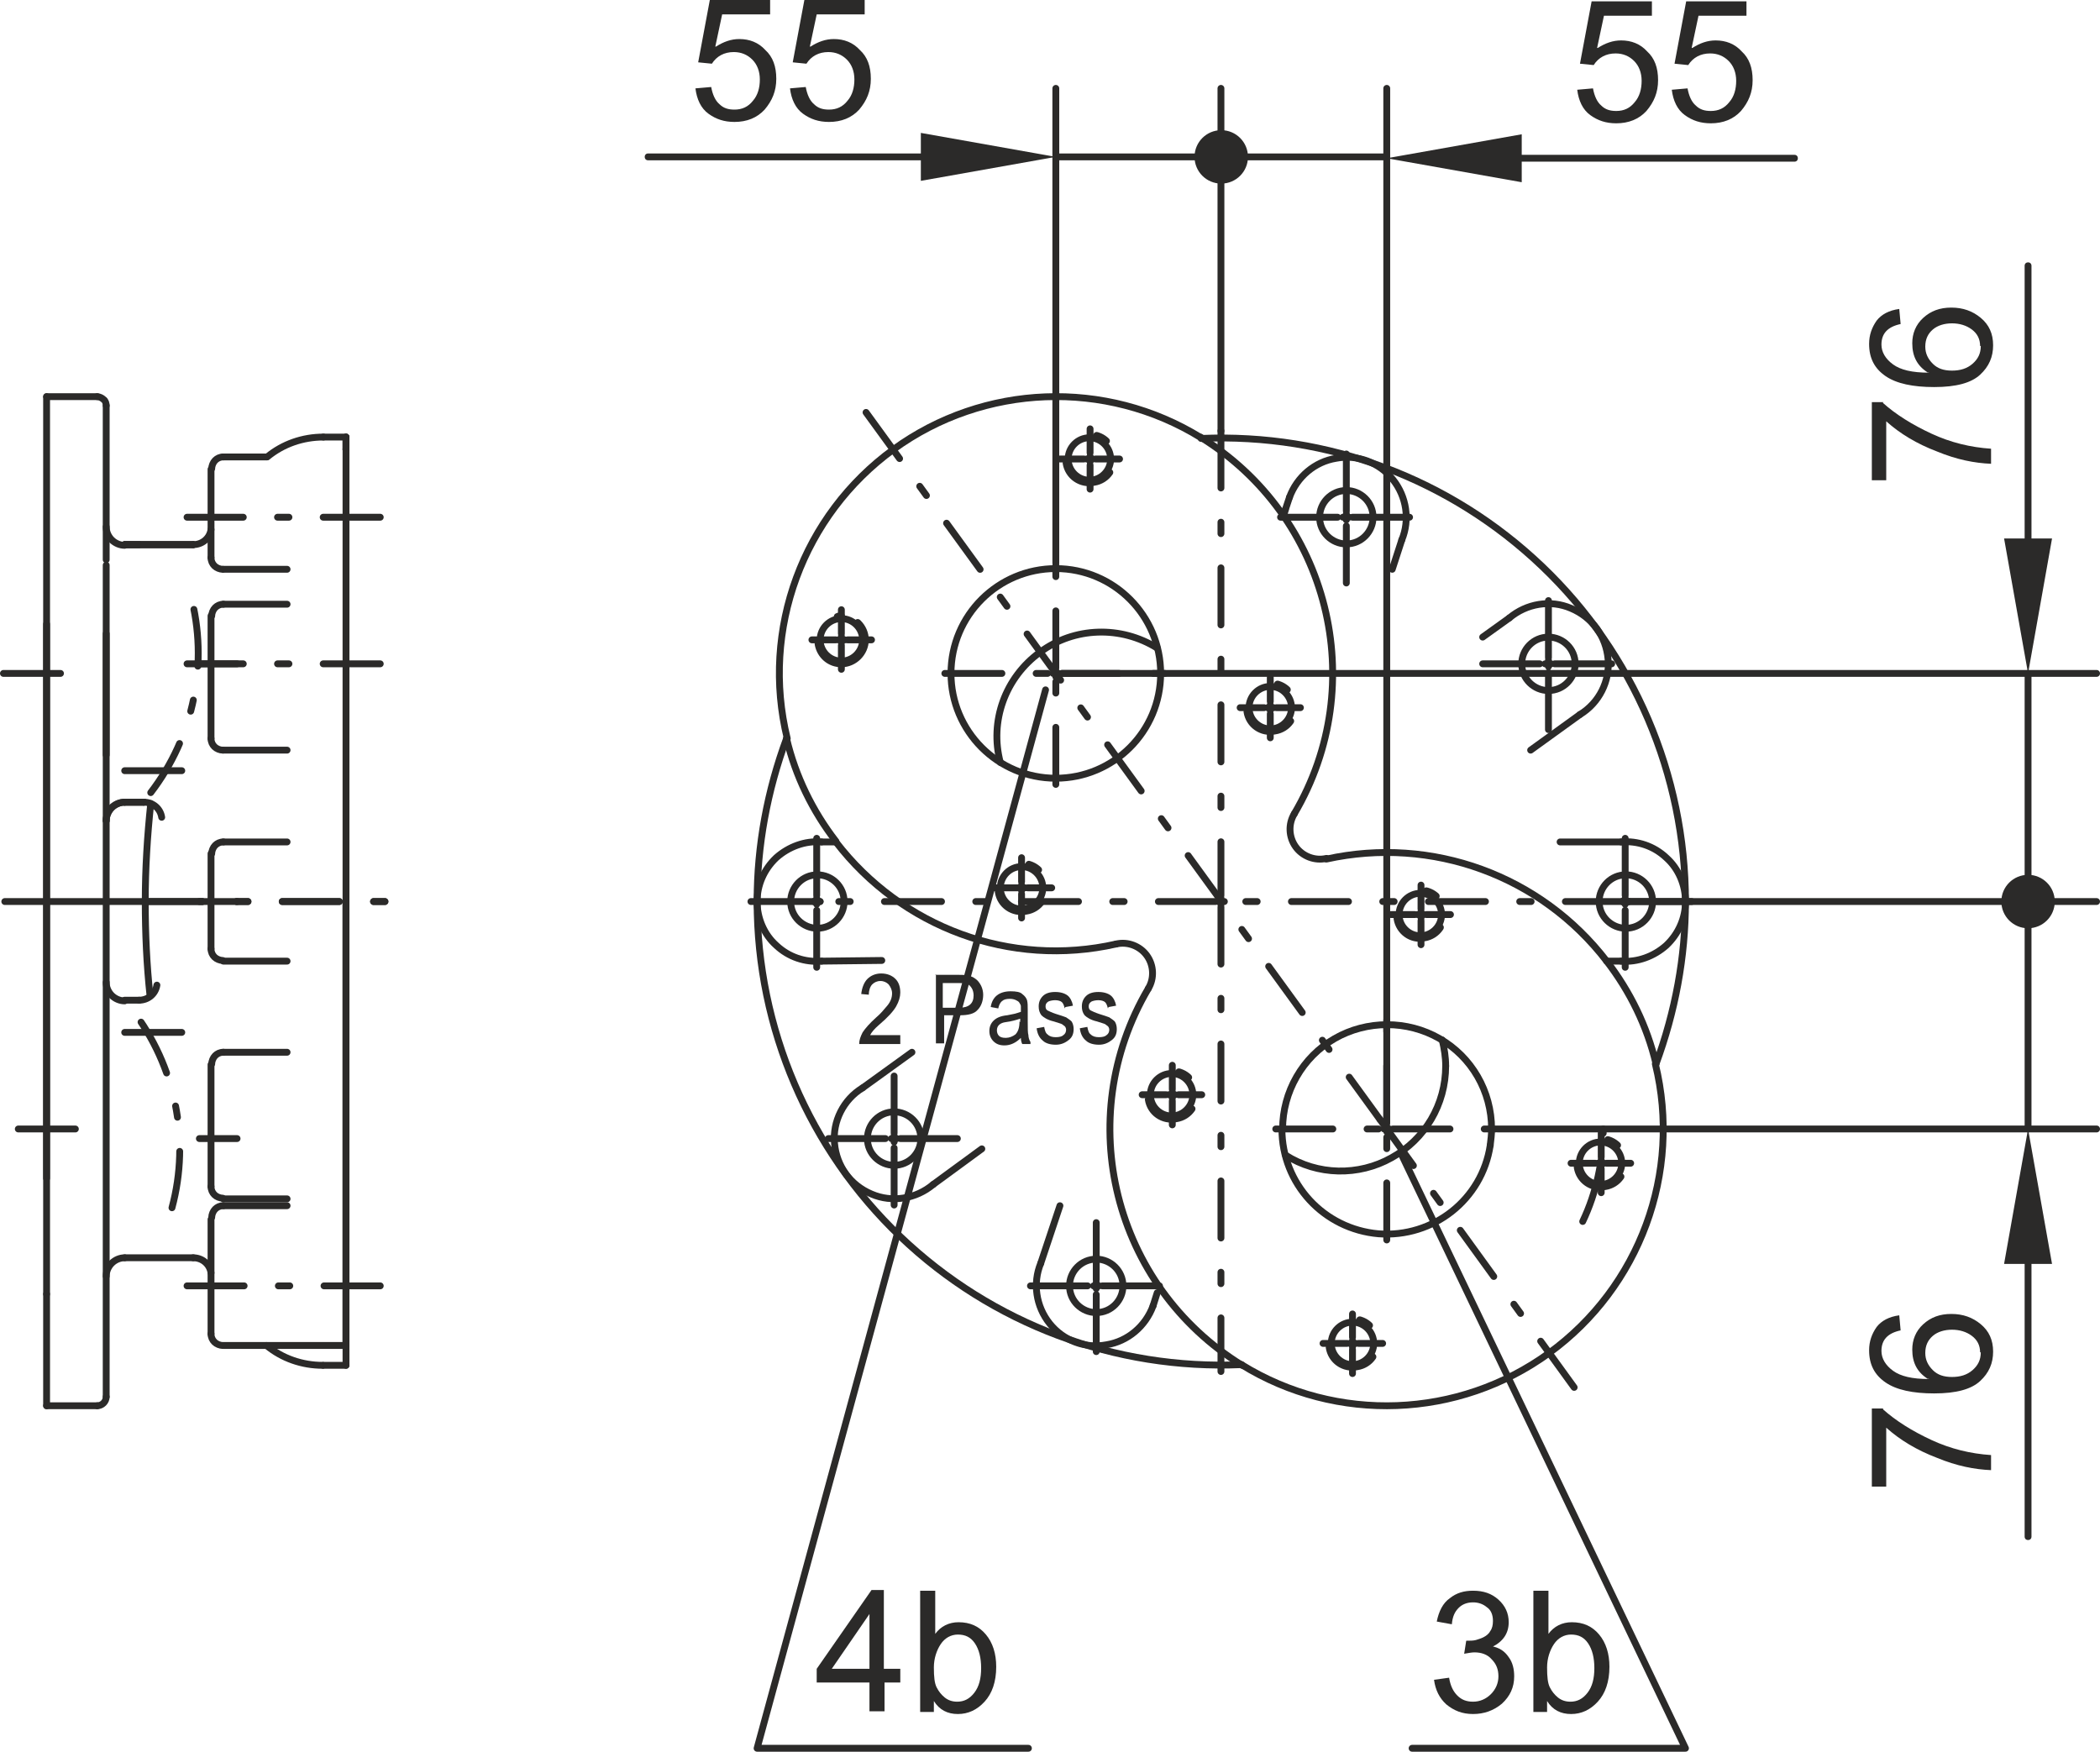 <?xml version="1.0" encoding="UTF-8"?>
<!DOCTYPE svg PUBLIC "-//W3C//DTD SVG 1.1//EN" "http://www.w3.org/Graphics/SVG/1.1/DTD/svg11.dtd">
<!-- Creator: Corel DESIGNER X7 -->
<svg xmlns="http://www.w3.org/2000/svg" xml:space="preserve" width="100%" height="100%" version="1.1" style="shape-rendering:geometricPrecision; text-rendering:geometricPrecision; image-rendering:optimizeQuality; fill-rule:evenodd; clip-rule:evenodd"
viewBox="0 0 3065 2557"
 xmlns:xlink="http://www.w3.org/1999/xlink">
 <defs>
  <style type="text/css">
   <![CDATA[
    .str1 {stroke:#2B2A29;stroke-width:10;stroke-linecap:round;stroke-linejoin:round}
    .str0 {stroke:#2B2A29;stroke-width:10;stroke-linecap:round;stroke-linejoin:round}
    .str2 {stroke:#2B2A29;stroke-width:10;stroke-linecap:round;stroke-linejoin:round;stroke-dasharray:83.3 49.98 16.66 49.98}
    .fil3 {fill:none}
    .fil1 {fill:#2B2A29}
    .fil0 {fill:#2B2A29;fill-rule:nonzero}
    .fil2 {fill:#2B2A29;fill-rule:nonzero}
   ]]>
  </style>
 </defs>
 <g id="Ebene_x0020_1">
  <path class="fil0" d="M1314 1524l-60 0c0,-6 2,-11 5,-17 4,-6 10,-13 20,-22 6,-5 11,-11 16,-17 5,-6 7,-12 7,-18 0,-5 -2,-9 -5,-13 -3,-3 -7,-5 -12,-5 -5,0 -9,2 -12,5 -3,3 -5,9 -5,15l-11 -1c1,-9 4,-17 9,-22 5,-5 12,-8 20,-8 9,0 16,3 21,8 5,5 7,12 7,20 0,6 -2,13 -6,20 -4,7 -12,16 -25,27 -7,6 -11,11 -13,15l44 0 0 12z"/>
  <path id="1" class="fil0" d="M1365 1423l34 0c5,0 10,0 14,1 4,1 7,2 11,5 3,2 6,6 8,10 2,4 3,9 3,13 0,9 -3,17 -8,22 -5,6 -14,8 -26,8l-23 0 0 41 -12 0 0 -101zm12 48l23 0c14,0 21,-6 21,-18 0,-4 -1,-8 -3,-11 -2,-3 -4,-5 -7,-6 -3,-1 -7,-1 -12,-1l-23 0 0 36z"/>
  <path id="2" class="fil0" d="M1504 1524l-12 0c-1,-2 -2,-5 -2,-9 -7,7 -15,11 -24,11 -7,0 -12,-2 -16,-6 -4,-4 -6,-9 -6,-15 0,-6 2,-11 6,-15 4,-4 10,-7 20,-8l10 -2c4,-1 7,-2 10,-3 0,-4 0,-6 0,-8 0,-2 -1,-3 -2,-5 -1,-2 -3,-3 -5,-4 -2,-1 -5,-2 -9,-2 -5,0 -9,1 -11,3 -3,2 -5,6 -6,11l-11 -2c1,-7 4,-13 9,-17 5,-4 12,-6 20,-6 8,0 14,1 17,4 4,3 6,6 7,9 1,4 1,8 1,14l0 17c0,10 0,17 1,20 0,3 1,7 3,10zm-15 -32l0 -5c-6,2 -13,4 -21,5 -8,1 -13,5 -13,12 0,3 1,6 3,8 2,2 5,3 10,3 5,0 10,-2 14,-5 4,-4 6,-10 6,-19z"/>
  <path id="3" class="fil0" d="M1554 1472c-1,-4 -2,-7 -4,-9 -2,-2 -6,-3 -10,-3 -4,0 -8,1 -10,2 -3,2 -4,4 -4,7 0,3 1,5 3,6 2,1 6,3 12,5 7,2 12,4 15,5 3,2 6,4 8,6 2,3 3,7 3,11 0,7 -2,12 -7,16 -5,4 -11,7 -19,7 -8,0 -15,-2 -19,-6 -5,-4 -8,-10 -9,-18l11 -2c1,5 2,9 5,11 3,3 7,4 12,4 5,0 9,-1 11,-3 3,-2 4,-5 4,-8 0,-2 -1,-4 -2,-5 -1,-1 -3,-2 -4,-3 -2,-1 -6,-2 -12,-4 -9,-2 -15,-6 -18,-9 -3,-4 -4,-8 -4,-13 0,-6 2,-11 6,-15 4,-4 10,-6 18,-6 8,0 14,2 18,5 4,3 7,9 8,15l-11 2z"/>
  <path id="4" class="fil0" d="M1617 1472c-1,-4 -2,-7 -4,-9 -2,-2 -6,-3 -10,-3 -4,0 -8,1 -10,2 -3,2 -4,4 -4,7 0,3 1,5 3,6 2,1 6,3 12,5 7,2 12,4 15,5 3,2 6,4 8,6 2,3 3,7 3,11 0,7 -2,12 -7,16 -5,4 -11,7 -19,7 -8,0 -15,-2 -19,-6 -5,-4 -8,-10 -9,-18l11 -2c1,5 2,9 5,11 3,3 7,4 12,4 5,0 9,-1 11,-3 3,-2 4,-5 4,-8 0,-2 -1,-4 -2,-5 -1,-1 -3,-2 -4,-3 -2,-1 -6,-2 -12,-4 -9,-2 -15,-6 -18,-9 -3,-4 -4,-8 -4,-13 0,-6 2,-11 6,-15 4,-4 10,-6 18,-6 8,0 14,2 18,5 4,3 7,9 8,15l-11 2z"/>
  <circle class="fil1 str0" cx="2960" cy="1316" r="34"/>
  <g>
   <path class="fil2" d="M2925 786l70 0 -35 197 -35 -197zm40 43c0,3 -2,5 -5,5 -3,0 -5,-2 -5,-5l10 0zm0 -441l0 441 -10 0 0 -441 10 0zm-10 0c0,-3 2,-5 5,-5 3,0 5,2 5,5l-10 0z"/>
  </g>
  <path class="fil0" d="M2748 588c19,17 43,32 71,45 28,13 57,20 87,22l0 22c-24,-1 -50,-6 -79,-18 -29,-11 -54,-26 -74,-44l0 86 -21 0 0 -114 17 0z"/>
  <path id="1" class="fil0" d="M2814 544c-16,-10 -23,-24 -23,-43 0,-14 5,-27 16,-37 11,-10 24,-15 41,-15 17,0 31,5 43,15 12,10 18,23 18,40 0,17 -6,31 -19,43 -13,12 -35,18 -67,18 -31,0 -55,-5 -71,-16 -16,-11 -24,-26 -24,-47 0,-13 4,-24 11,-34 7,-9 18,-15 33,-17l2 22c-19,4 -28,14 -28,30 0,11 6,21 17,29 11,8 28,12 52,12l0 -1zm76 -39c0,-10 -4,-18 -12,-24 -8,-6 -18,-9 -29,-9 -11,0 -21,3 -28,9 -7,6 -11,14 -11,25 0,10 4,18 11,25 7,7 16,10 28,10 12,0 22,-3 30,-10 8,-7 12,-15 12,-26z"/>
  <g>
   <path class="fil2" d="M2995 1845l-70 0 35 -197 35 197zm-40 -43c0,-3 2,-5 5,-5 3,0 5,2 5,5l-10 0zm0 441l0 -441 10 0 0 441 -10 0zm10 0c0,3 -2,5 -5,5 -3,0 -5,-2 -5,-5l10 0z"/>
  </g>
  <path class="fil0" d="M2748 2057c19,17 43,32 71,45 28,13 57,20 87,22l0 22c-24,-1 -50,-6 -79,-18 -29,-11 -54,-26 -74,-44l0 86 -21 0 0 -114 17 0z"/>
  <path id="1" class="fil0" d="M2814 2013c-16,-10 -23,-24 -23,-43 0,-14 5,-27 16,-37 11,-10 24,-15 41,-15 17,0 31,5 43,15 12,10 18,23 18,40 0,17 -6,31 -19,43 -13,12 -35,18 -67,18 -31,0 -55,-5 -71,-16 -16,-11 -24,-26 -24,-47 0,-13 4,-24 11,-34 7,-9 18,-15 33,-17l2 22c-19,4 -28,14 -28,30 0,11 6,21 17,29 11,8 28,12 52,12l0 -1zm76 -39c0,-10 -4,-18 -12,-24 -8,-6 -18,-9 -29,-9 -11,0 -21,3 -28,9 -7,6 -11,14 -11,25 0,10 4,18 11,25 7,7 16,10 28,10 12,0 22,-3 30,-10 8,-7 12,-15 12,-26z"/>
  <circle class="fil1 str0" transform="matrix(2.64845E-014 -1 1 2.64845E-014 1782.45 229.01)" r="34"/>
  <g>
   <path class="fil0" d="M2221 196l0 70 -197 -35 197 -35zm-43 40c-3,0 -5,-2 -5,-5 0,-3 2,-5 5,-5l0 10zm441 0l-441 0 0 -10 441 0 0 10zm0 -10c3,0 5,2 5,5 0,3 -2,5 -5,5l0 -10z"/>
  </g>
  <path class="fil0" d="M2332 70c11,-7 22,-11 34,-11 15,0 28,5 38,16 11,10 16,24 16,42 0,18 -6,32 -17,45 -11,12 -26,18 -44,18 -15,0 -27,-4 -38,-12 -11,-8 -17,-21 -19,-37l23 -2c2,11 6,20 12,25 6,6 13,8 22,8 11,0 20,-4 27,-13 7,-8 10,-19 10,-31 0,-12 -4,-22 -11,-29 -7,-7 -16,-11 -27,-11 -14,0 -25,6 -32,17l-20 -2 17 -91 88 0 0 21 -70 0 -10 47z"/>
  <path id="1" class="fil0" d="M2470 70c11,-7 22,-11 34,-11 15,0 28,5 38,16 11,10 16,24 16,42 0,18 -6,32 -17,45 -11,12 -26,18 -44,18 -15,0 -27,-4 -38,-12 -11,-8 -17,-21 -19,-37l23 -2c2,11 6,20 12,25 6,6 13,8 22,8 11,0 20,-4 27,-13 7,-8 10,-19 10,-31 0,-12 -4,-22 -11,-29 -7,-7 -16,-11 -27,-11 -14,0 -25,6 -32,17l-20 -2 17 -91 88 0 0 21 -70 0 -10 47z"/>
  <g>
   <path class="fil0" d="M1344 264l0 -70 197 35 -197 35zm43 -40c3,0 5,2 5,5 0,3 -2,5 -5,5l0 -10zm-441 0l441 0 0 10 -441 0 0 -10zm0 10c-3,0 -5,-2 -5,-5 0,-3 2,-5 5,-5l0 10z"/>
  </g>
  <path class="fil0" d="M1045 68c11,-7 22,-11 34,-11 15,0 28,5 38,16 11,10 16,24 16,42 0,18 -6,32 -17,45 -11,12 -26,18 -44,18 -15,0 -27,-4 -38,-12 -11,-8 -17,-21 -19,-37l23 -2c2,11 6,20 12,25 6,6 13,8 22,8 11,0 20,-4 27,-13 7,-8 10,-19 10,-31 0,-12 -4,-22 -11,-29 -7,-7 -16,-11 -27,-11 -14,0 -25,6 -32,17l-20 -2 17 -91 88 0 0 21 -70 0 -10 47z"/>
  <path id="1" class="fil0" d="M1183 68c11,-7 22,-11 34,-11 15,0 28,5 38,16 11,10 16,24 16,42 0,18 -6,32 -17,45 -11,12 -26,18 -44,18 -15,0 -27,-4 -38,-12 -11,-8 -17,-21 -19,-37l23 -2c2,11 6,20 12,25 6,6 13,8 22,8 11,0 20,-4 27,-13 7,-8 10,-19 10,-31 0,-12 -4,-22 -11,-29 -7,-7 -16,-11 -27,-11 -14,0 -25,6 -32,17l-20 -2 17 -91 88 0 0 21 -70 0 -10 47z"/>
  <path class="fil0" d="M1315 2456l-24 0 0 42 -22 0 0 -42 -77 0 0 -20 80 -115 18 0 0 115 24 0 0 20zm-46 -20l0 -80 0 0 -55 80 55 0z"/>
  <path id="1" class="fil0" d="M1365 2385c8,-11 20,-17 34,-17 17,0 30,6 40,18 10,12 15,28 15,47 0,22 -6,39 -17,51 -11,12 -24,18 -39,18 -15,0 -27,-6 -35,-19l0 0 0 16 -20 0 0 -177 22 0 0 63 1 0zm32 99c10,0 18,-4 25,-13 7,-9 10,-21 10,-36 0,-15 -3,-27 -9,-36 -6,-9 -14,-13 -25,-13 -10,0 -19,5 -25,14 -6,9 -10,21 -10,34 0,14 1,23 4,29 3,6 7,11 12,15 5,4 11,6 18,6z"/>
  <path class="fil0" d="M2177 2403c11,2 19,7 25,16 6,8 8,18 8,28 0,16 -6,29 -18,40 -12,10 -26,15 -42,15 -16,0 -28,-5 -39,-14 -10,-9 -16,-21 -18,-36l22 -3c2,12 6,20 12,26 6,6 13,9 23,9 10,0 19,-4 26,-11 7,-7 11,-16 11,-26 0,-10 -3,-18 -10,-25 -6,-7 -15,-10 -25,-10 -4,0 -9,1 -15,2l3 -19c6,0 10,0 14,-1 3,-1 7,-2 11,-4 4,-2 8,-5 10,-9 3,-4 4,-9 4,-15 0,-9 -3,-16 -9,-20 -6,-5 -13,-7 -20,-7 -9,0 -16,3 -21,8 -6,6 -9,13 -10,24l-22 -4c3,-15 9,-27 19,-34 10,-8 21,-11 34,-11 15,0 27,4 37,13 10,9 15,20 15,33 0,16 -8,28 -24,36l0 0z"/>
  <path id="1" class="fil0" d="M2260 2385c8,-11 20,-17 34,-17 17,0 30,6 40,18 10,12 15,28 15,47 0,22 -6,39 -17,51 -11,12 -24,18 -39,18 -15,0 -27,-6 -35,-19l0 0 0 16 -20 0 0 -177 22 0 0 63 1 0zm32 99c10,0 18,-4 25,-13 7,-9 10,-21 10,-36 0,-15 -3,-27 -9,-36 -6,-9 -14,-13 -25,-13 -10,0 -19,5 -25,14 -6,9 -10,21 -10,34 0,14 1,23 4,29 3,6 7,11 12,15 5,4 11,6 18,6z"/>
  <line class="fil3 str1" x1="2024" y1="1639" x2="2024" y2= "129" />
  <line class="fil3 str1" x1="1782" y1="629" x2="1782" y2= "129" />
  <line class="fil3 str1" x1="1541" y1="822" x2="1541" y2= "129" />
  <line class="fil3 str1" x1="2368" y1="1316" x2="3060" y2= "1316" />
  <line class="fil3 str1" x1="2186" y1="1648" x2="3060" y2= "1648" />
  <line class="fil3 str1" x1="1550" y1="983" x2="3060" y2= "983" />
  <line class="fil3 str1" x1="326" y1="831" x2="419" y2= "831" />
  <line class="fil3 str1" x1="505" y1="1964" x2="505" y2= "1993" />
  <line class="fil3 str1" x1="505" y1="1964" x2="505" y2= "1316" />
  <line class="fil3 str1" x1="326" y1="1964" x2="505" y2= "1964" />
  <line class="fil3 str1" x1="308" y1="685" x2="308" y2= "814" />
  <line class="fil3 str2" x1="291" y1="969" x2="346" y2= "969" />
  <line class="fil3 str1" x1="308" y1="899" x2="308" y2= "1078" />
  <line class="fil3 str1" x1="419" y1="1095" x2="326" y2= "1095" />
  <line class="fil3 str1" x1="326" y1="882" x2="419" y2= "882" />
  <line class="fil3 str2" x1="555" y1="969" x2="273" y2= "969" />
  <line class="fil3 str2" x1="291" y1="1316" x2="346" y2= "1316" />
  <line class="fil3 str1" x1="308" y1="1947" x2="308" y2= "1780" />
  <line class="fil3 str1" x1="326" y1="1760" x2="419" y2= "1760" />
  <line class="fil3 str2" x1="182" y1="1507" x2="274" y2= "1507" />
  <line class="fil3 str2" x1="182" y1="1125" x2="274" y2= "1125" />
  <line class="fil3 str1" x1="308" y1="1554" x2="308" y2= "1732" />
  <line class="fil3 str1" x1="326" y1="1536" x2="419" y2= "1536" />
  <line class="fil3 str1" x1="419" y1="1750" x2="326" y2= "1750" />
  <line class="fil3 str1" x1="308" y1="1246" x2="308" y2= "1385" />
  <line class="fil3 str1" x1="419" y1="1403" x2="326" y2= "1403" />
  <line class="fil3 str1" x1="326" y1="1229" x2="419" y2= "1229" />
  <line class="fil3 str1" x1="282" y1="795" x2="182" y2= "795" />
  <line class="fil3 str1" x1="282" y1="795" x2="182" y2= "795" />
  <line class="fil3 str1" x1="282" y1="795" x2="182" y2= "795" />
  <line class="fil3 str1" x1="182" y1="1171" x2="210" y2= "1171" />
  <line class="fil3 str1" x1="182" y1="1171" x2="210" y2= "1171" />
  <line class="fil3 str1" x1="182" y1="1171" x2="210" y2= "1171" />
  <line class="fil3 str1" x1="182" y1="795" x2="203" y2= "795" />
  <line class="fil3 str2" x1="291" y1="1662" x2="346" y2= "1662" />
  <line class="fil3 str1" x1="182" y1="1460" x2="203" y2= "1460" />
  <line class="fil3 str1" x1="182" y1="1836" x2="282" y2= "1836" />
  <line class="fil3 str1" x1="155" y1="2039" x2="155" y2= "825" />
  <line class="fil3 str1" x1="505" y1="1316" x2="505" y2= "1964" />
  <line class="fil3 str2" x1="273" y1="1877" x2="555" y2= "1877" />
  <line class="fil3 str1" x1="505" y1="638" x2="505" y2= "656" />
  <line class="fil3 str2" x1="555" y1="755" x2="273" y2= "755" />
  <line class="fil3 str2" x1="157" y1="1316" x2="212" y2= "1316" />
  <line class="fil3 str1" x1="68" y1="911" x2="68" y2= "1720" />
  <line class="fil3 str1" x1="155" y1="1102" x2="155" y2= "925" />
  <line class="fil3 str2" x1="212" y1="1316" x2="581" y2= "1316" />
  <line class="fil3 str2" x1="1774" y1="1316" x2="1197" y2= "1316" />
  <line class="fil3 str1" x1="389" y1="667" x2="326" y2= "667" />
  <line class="fil3 str1" x1="1876" y1="744" x2="1873" y2= "755" />
  <line class="fil3 str2" x1="1782" y1="1324" x2="1782" y2= "2002" />
  <line class="fil3 str2" x1="1782" y1="629" x2="1782" y2= "1307" />
  <line class="fil3 str2" x1="1192" y1="1320" x2="1192" y2= "1311" />
  <line class="fil3 str2" x1="1188" y1="1316" x2="1197" y2= "1316" />
  <line class="fil3 str2" x1="1188" y1="1316" x2="1197" y2= "1316" />
  <line class="fil3 str2" x1="1192" y1="1307" x2="1192" y2= "1220" />
  <line class="fil3 str2" x1="1192" y1="1412" x2="1192" y2= "1324" />
  <line class="fil3 str2" x1="1188" y1="1316" x2="1105" y2= "1316" />
  <line class="fil3 str2" x1="1305" y1="1667" x2="1305" y2= "1658" />
  <line class="fil3 str2" x1="1301" y1="1662" x2="1309" y2= "1662" />
  <line class="fil3 str2" x1="1305" y1="1654" x2="1305" y2= "1566" />
  <line class="fil3 str2" x1="1305" y1="1759" x2="1305" y2= "1671" />
  <line class="fil3 str2" x1="1314" y1="1662" x2="1401" y2= "1662" />
  <line class="fil3 str2" x1="1209" y1="1662" x2="1296" y2= "1662" />
  <line class="fil3 str2" x1="1600" y1="1881" x2="1600" y2= "1872" />
  <line class="fil3 str2" x1="1596" y1="1877" x2="1604" y2= "1877" />
  <line class="fil3 str2" x1="1600" y1="1868" x2="1600" y2= "1781" />
  <line class="fil3 str2" x1="1600" y1="1973" x2="1600" y2= "1886" />
  <line class="fil3 str2" x1="1609" y1="1877" x2="1696" y2= "1877" />
  <line class="fil3 str2" x1="1504" y1="1877" x2="1591" y2= "1877" />
  <line class="fil3 str2" x1="2372" y1="1320" x2="2372" y2= "1311" />
  <line class="fil3 str2" x1="2377" y1="1316" x2="2460" y2= "1316" />
  <line class="fil3 str2" x1="2368" y1="1316" x2="2377" y2= "1316" />
  <line class="fil3 str2" x1="2368" y1="1316" x2="2377" y2= "1316" />
  <line class="fil3 str2" x1="2372" y1="1307" x2="2372" y2= "1220" />
  <line class="fil3 str2" x1="2372" y1="1412" x2="2372" y2= "1324" />
  <line class="fil3 str2" x1="2368" y1="1316" x2="1791" y2= "1316" />
  <line class="fil3 str2" x1="2260" y1="973" x2="2260" y2= "964" />
  <line class="fil3 str2" x1="2255" y1="969" x2="2264" y2= "969" />
  <line class="fil3 str2" x1="2260" y1="960" x2="2260" y2= "873" />
  <line class="fil3 str2" x1="2260" y1="1065" x2="2260" y2= "978" />
  <line class="fil3 str2" x1="2269" y1="969" x2="2356" y2= "969" />
  <line class="fil3 str2" x1="2164" y1="969" x2="2251" y2= "969" />
  <line class="fil3 str2" x1="1965" y1="759" x2="1965" y2= "750" />
  <line class="fil3 str2" x1="1960" y1="755" x2="1969" y2= "755" />
  <line class="fil3 str2" x1="1965" y1="746" x2="1965" y2= "658" />
  <line class="fil3 str2" x1="1965" y1="851" x2="1965" y2= "763" />
  <line class="fil3 str2" x1="1974" y1="755" x2="2061" y2= "755" />
  <line class="fil3 str2" x1="1869" y1="755" x2="1956" y2= "755" />
  <line class="fil3 str1" x1="505" y1="1316" x2="505" y2= "656" />
  <line class="fil3 str1" x1="505" y1="638" x2="472" y2= "638" />
  <line class="fil3 str1" x1="505" y1="656" x2="505" y2= "638" />
  <line class="fil3 str1" x1="2366" y1="1403" x2="2345" y2= "1403" />
  <line class="fil3 str1" x1="2366" y1="1229" x2="2277" y2= "1229" />
  <line class="fil3 str1" x1="2306" y1="1043" x2="2234" y2= "1095" />
  <line class="fil3 str1" x1="2203" y1="902" x2="2164" y2= "930" />
  <line class="fil3 str1" x1="2046" y1="788" x2="2032" y2= "831" />
  <line class="fil3 str1" x1="1547" y1="1760" x2="1519" y2= "1844" />
  <line class="fil3 str1" x1="1433" y1="1677" x2="1362" y2= "1729" />
  <line class="fil3 str1" x1="1331" y1="1536" x2="1259" y2= "1588" />
  <line class="fil3 str1" x1="1287" y1="1402" x2="1199" y2= "1403" />
  <line class="fil3 str2" x1="1778" y1="1316" x2="1787" y2= "1316" />
  <line class="fil3 str2" x1="1782" y1="1320" x2="1782" y2= "1311" />
  <line class="fil3 str1" x1="1882" y1="726" x2="1876" y2= "744" />
  <line class="fil3 str1" x1="1683" y1="1906" x2="1689" y2= "1887" />
  <line class="fil3 str2" x1="212" y1="1316" x2="579" y2= "1316" />
  <line class="fil3 str2" x1="1105" y1="1316" x2="1096" y2= "1316" />
  <line class="fil3 str2" x1="2460" y1="1316" x2="2469" y2= "1316" />
  <line class="fil3 str1" x1="1220" y1="1229" x2="1199" y2= "1229" />
  <line class="fil3 str2" x1="1379" y1="983" x2="1532" y2= "983" />
  <line class="fil3 str2" x1="1550" y1="983" x2="1703" y2= "983" />
  <line class="fil3 str2" x1="1541" y1="1145" x2="1541" y2= "992" />
  <line class="fil3 str2" x1="1541" y1="975" x2="1541" y2= "822" />
  <line class="fil3 str2" x1="1537" y1="983" x2="1545" y2= "983" />
  <line class="fil3 str2" x1="1541" y1="988" x2="1541" y2= "979" />
  <line class="fil3 str2" x1="1862" y1="1648" x2="2015" y2= "1648" />
  <line class="fil3 str2" x1="2033" y1="1648" x2="2186" y2= "1648" />
  <line class="fil3 str2" x1="2024" y1="1810" x2="2024" y2= "1657" />
  <line class="fil3 str2" x1="2024" y1="1639" x2="2024" y2= "1486" />
  <line class="fil3 str2" x1="2020" y1="1648" x2="2028" y2= "1648" />
  <line class="fil3 str2" x1="2024" y1="1652" x2="2024" y2= "1644" />
  <line class="fil3 str2" x1="1547" y1="670" x2="1582" y2= "670" />
  <line class="fil3 str2" x1="1599" y1="670" x2="1634" y2= "670" />
  <line class="fil3 str2" x1="1591" y1="714" x2="1591" y2= "679" />
  <line class="fil3 str2" x1="1591" y1="661" x2="1591" y2= "626" />
  <line class="fil3 str2" x1="1586" y1="670" x2="1595" y2= "670" />
  <line class="fil3 str2" x1="1591" y1="674" x2="1591" y2= "666" />
  <line class="fil3 str2" x1="1185" y1="934" x2="1220" y2= "934" />
  <line class="fil3 str2" x1="1237" y1="934" x2="1272" y2= "934" />
  <line class="fil3 str2" x1="1228" y1="977" x2="1228" y2= "942" />
  <line class="fil3 str2" x1="1228" y1="925" x2="1228" y2= "890" />
  <line class="fil3 str2" x1="1224" y1="934" x2="1233" y2= "934" />
  <line class="fil3 str2" x1="1228" y1="938" x2="1228" y2= "929" />
  <line class="fil3 str2" x1="1500" y1="1296" x2="1535" y2= "1296" />
  <line class="fil3 str2" x1="1491" y1="1340" x2="1491" y2= "1305" />
  <line class="fil3 str2" x1="1491" y1="1287" x2="1491" y2= "1252" />
  <line class="fil3 str2" x1="1487" y1="1296" x2="1496" y2= "1296" />
  <line class="fil3 str2" x1="1491" y1="1300" x2="1491" y2= "1292" />
  <line class="fil3 str2" x1="1810" y1="1033" x2="1845" y2= "1033" />
  <line class="fil3 str2" x1="1863" y1="1033" x2="1898" y2= "1033" />
  <line class="fil3 str2" x1="1854" y1="1077" x2="1854" y2= "1042" />
  <line class="fil3 str2" x1="1854" y1="1024" x2="1854" y2= "989" />
  <line class="fil3 str2" x1="1850" y1="1033" x2="1859" y2= "1033" />
  <line class="fil3 str2" x1="1854" y1="1037" x2="1854" y2= "1029" />
  <line class="fil3 str2" x1="2030" y1="1335" x2="2065" y2= "1335" />
  <line class="fil3 str2" x1="2082" y1="1335" x2="2117" y2= "1335" />
  <line class="fil3 str2" x1="2074" y1="1379" x2="2074" y2= "1344" />
  <line class="fil3 str2" x1="2074" y1="1327" x2="2074" y2= "1292" />
  <line class="fil3 str2" x1="2069" y1="1335" x2="2078" y2= "1335" />
  <line class="fil3 str2" x1="2074" y1="1340" x2="2074" y2= "1331" />
  <line class="fil3 str2" x1="2293" y1="1698" x2="2328" y2= "1698" />
  <line class="fil3 str2" x1="2345" y1="1698" x2="2380" y2= "1698" />
  <line class="fil3 str2" x1="2337" y1="1741" x2="2337" y2= "1706" />
  <line class="fil3 str2" x1="2337" y1="1689" x2="2337" y2= "1654" />
  <line class="fil3 str2" x1="2332" y1="1698" x2="2341" y2= "1698" />
  <line class="fil3 str2" x1="2337" y1="1702" x2="2337" y2= "1693" />
  <line class="fil3 str2" x1="1931" y1="1961" x2="1966" y2= "1961" />
  <line class="fil3 str2" x1="1983" y1="1961" x2="2018" y2= "1961" />
  <line class="fil3 str2" x1="1974" y1="2005" x2="1974" y2= "1970" />
  <line class="fil3 str2" x1="1974" y1="1952" x2="1974" y2= "1918" />
  <line class="fil3 str2" x1="1970" y1="1961" x2="1979" y2= "1961" />
  <line class="fil3 str2" x1="1974" y1="1966" x2="1974" y2= "1957" />
  <line class="fil3 str2" x1="1667" y1="1598" x2="1702" y2= "1598" />
  <line class="fil3 str2" x1="1720" y1="1598" x2="1754" y2= "1598" />
  <line class="fil3 str2" x1="1711" y1="1642" x2="1711" y2= "1607" />
  <line class="fil3 str2" x1="1711" y1="1590" x2="1711" y2= "1555" />
  <line class="fil3 str2" x1="1706" y1="1598" x2="1715" y2= "1598" />
  <line class="fil3 str2" x1="1711" y1="1603" x2="1711" y2= "1594" />
  <line class="fil3 str1" x1="68" y1="579" x2="142" y2= "579" />
  <line class="fil3 str1" x1="155" y1="592" x2="155" y2= "817" />
  <line class="fil3 str1" x1="68" y1="1316" x2="68" y2= "579" />
  <line class="fil3 str2" x1="5" y1="983" x2="110" y2= "983" />
  <line class="fil3 str2" x1="7" y1="1316" x2="68" y2= "1316" />
  <line class="fil3 str2" x1="68" y1="1316" x2="155" y2= "1316" />
  <line class="fil3 str1" x1="472" y1="1993" x2="505" y2= "1993" />
  <line class="fil3 str1" x1="142" y1="2052" x2="68" y2= "2052" />
  <line class="fil3 str1" x1="68" y1="2052" x2="68" y2= "1889" />
  <line class="fil3 str2" x1="110" y1="1648" x2="5" y2= "1648" />
  <line class="fil3 str1" x1="68" y1="1889" x2="68" y2= "1316" />
  <line class="fil3 str2" x1="1485" y1="1296" x2="1449" y2= "1296" />
  <line class="fil3 str2" x1="1264" y1="602" x2="2014" y2= "1634" />
  <line class="fil3 str2" x1="2014" y1="1634" x2="2301" y2= "2030" />
  <path class="fil3 str1" d="M212 1316c0,46 2,92 7,138"/>
  <path class="fil3 str1" d="M220 1173c-5,47 -8,95 -8,143"/>
  <path class="fil3 str2" d="M1194 940c3,17 17,29 34,29"/>
  <path class="fil3 str2" d="M1228 969c19,0 35,-16 35,-35 0,-19 -16,-35 -35,-35"/>
  <path class="fil3 str1" d="M2345 1403c-96,-125 -255,-183 -409,-149"/>
  <path class="fil3 str1" d="M1889 1188c-9,15 -8,34 2,48 10,14 28,21 45,17"/>
  <path class="fil3 str1" d="M1220 1229c96,125 255,184 409,149"/>
  <path class="fil3 str1" d="M1676 1443c9,-15 8,-34 -2,-48 -10,-14 -28,-21 -45,-17"/>
  <path class="fil3 str1" d="M2306 1043c28,-17 44,-49 41,-81 -3,-33 -23,-61 -54,-74 -30,-13 -65,-7 -90,14"/>
  <path class="fil3 str1" d="M2460 1316c0,-24 -10,-48 -28,-64 -18,-17 -42,-25 -66,-23"/>
  <path class="fil3 str1" d="M1259 1588c-28,17 -44,49 -41,81 3,33 23,61 54,74 30,13 65,7 90,-14"/>
  <path class="fil3 str1" d="M1105 1316c0,24 10,48 28,64 18,17 42,25 66,23"/>
  <path class="fil3 str1" d="M2046 788c12,-29 7,-63 -13,-88 -20,-25 -52,-37 -83,-31 -31,5 -57,27 -68,57"/>
  <path class="fil3 str1" d="M1519 1844c-12,29 -7,63 13,88 20,25 52,37 83,31 31,-5 57,-27 68,-57"/>
  <path class="fil3 str1" d="M1148 1078c-28,76 -43,156 -43,237"/>
  <path class="fil3 str1" d="M1753 639c-139,-86 -317,-79 -449,17 -132,96 -194,263 -155,422"/>
  <path class="fil3 str1" d="M1199 1229c-24,-2 -48,7 -66,23 -18,17 -28,40 -28,64"/>
  <path class="fil3 str1" d="M2417 1553c28,-76 43,-156 43,-237"/>
  <path class="fil3 str1" d="M1812 1992c139,86 317,79 449,-17 132,-96 194,-263 155,-422"/>
  <path class="fil3 str1" d="M2366 1403c24,2 48,-7 66,-23 18,-17 28,-40 28,-64"/>
  <path class="fil3 str1" d="M1105 1316c0,185 76,362 209,489 134,128 314,195 498,187"/>
  <path class="fil3 str1" d="M2460 1316c0,-185 -76,-362 -209,-489 -134,-128 -313,-195 -498,-187"/>
  <path class="fil3 str1" d="M1676 1443c-112,190 -51,434 137,550"/>
  <path class="fil3 str1" d="M2417 1553c-13,-55 -38,-106 -72,-150"/>
  <path class="fil3 str1" d="M1889 1188c112,-190 51,-434 -137,-550"/>
  <path class="fil3 str1" d="M1148 1078c13,55 38,106 72,150"/>
  <path class="fil3 str2" d="M1556 676c3,19 21,32 41,28 19,-3 32,-21 28,-41 -3,-19 -21,-32 -41,-28"/>
  <path class="fil3 str2" d="M1228 899c-2,0 -4,0 -6,1"/>
  <path class="fil3 str2" d="M1457 1302c3,19 21,32 41,28 19,-3 32,-21 28,-41 -3,-19 -21,-32 -41,-28"/>
  <path class="fil3 str2" d="M1820 1039c3,19 21,32 41,28 19,-3 32,-21 28,-41 -3,-19 -21,-32 -41,-28"/>
  <path class="fil3 str2" d="M2039 1341c3,19 21,32 40,28 19,-3 32,-21 28,-41 -3,-19 -21,-32 -41,-28"/>
  <path class="fil3 str2" d="M2302 1704c3,19 21,32 41,28 19,-3 32,-21 28,-41 -3,-19 -21,-32 -41,-28"/>
  <path class="fil3 str2" d="M1940 1967c3,19 21,32 41,28 19,-3 32,-21 28,-41 -3,-19 -21,-32 -41,-28"/>
  <path class="fil3 str2" d="M1676 1605c3,19 21,32 41,28 19,-3 32,-21 28,-41 -3,-19 -21,-32 -41,-28"/>
  <path class="fil3 str2" d="M220 1157c63,-82 85,-189 58,-289"/>
  <path class="fil3 str1" d="M1689 946c-53,-33 -121,-31 -171,6 -51,37 -74,101 -58,161"/>
  <path class="fil3 str1" d="M1876 1686c47,30 107,31 155,4 49,-27 79,-78 79,-134"/>
  <path class="fil3 str1" d="M2110 1556c0,-13 -2,-25 -5,-38"/>
  <path class="fil3 str2" d="M251 1763c27,-100 5,-207 -58,-289"/>
  <path class="fil3 str2" d="M2310 1783c20,-42 30,-89 30,-135"/>
  <path class="fil3 str1" d="M2175 1672c1,-8 2,-16 2,-24"/>
  <path class="fil3 str1" d="M1871 1648c0,80 61,146 141,153 80,6 151,-50 163,-129"/>
  <path class="fil3 str1" d="M2177 1648c0,-55 -29,-105 -76,-132 -47,-27 -106,-27 -153,0 -47,27 -76,78 -76,132"/>
  <path class="fil3 str1" d="M308 814c0,5 2,9 5,12 3,3 8,5 12,5"/>
  <path class="fil3 str1" d="M308 1078c0,5 2,9 5,12 3,3 8,5 12,5"/>
  <path class="fil3 str1" d="M326 882c-5,0 -9,2 -12,5 -3,3 -5,8 -5,12"/>
  <path class="fil3 str1" d="M326 1760c-5,0 -9,2 -12,5 -3,3 -5,8 -5,12"/>
  <path class="fil3 str1" d="M326 1536c-5,0 -9,2 -12,5 -3,3 -5,8 -5,12"/>
  <path class="fil3 str1" d="M308 1732c0,5 2,9 5,12 3,3 8,5 12,5"/>
  <path class="fil3 str1" d="M308 1385c0,5 2,9 5,12 3,3 8,5 12,5"/>
  <path class="fil3 str1" d="M326 1229c-5,0 -9,2 -12,5 -3,3 -5,8 -5,12"/>
  <path class="fil3 str1" d="M282 795c13,0 24,-9 26,-22"/>
  <path class="fil3 str1" d="M236 1193c-2,-13 -13,-22 -26,-22"/>
  <path class="fil3 str1" d="M182 1171c-7,0 -14,3 -19,8 -5,5 -8,12 -8,19"/>
  <path class="fil3 str1" d="M182 1171c-7,0 -14,3 -19,8 -5,5 -8,12 -8,19"/>
  <path class="fil3 str1" d="M155 769c0,7 3,14 8,19 5,5 12,8 19,8"/>
  <path class="fil3 str1" d="M182 1836c-7,0 -14,3 -19,8 -5,5 -8,12 -8,19"/>
  <path class="fil3 str1" d="M308 1858c-2,-13 -13,-22 -26,-22"/>
  <path class="fil3 str1" d="M155 1434c0,7 3,14 8,19 5,5 12,8 19,8"/>
  <path class="fil3 str1" d="M203 1460c13,0 24,-9 26,-22"/>
  <path class="fil3 str1" d="M326 667c-5,0 -9,2 -12,5 -3,3 -5,8 -5,12"/>
  <path class="fil3 str1" d="M472 638c-30,0 -59,10 -82,29"/>
  <path class="fil3 str1" d="M155 592c0,-3 -1,-7 -4,-9 -2,-2 -6,-4 -9,-4"/>
  <path class="fil3 str1" d="M308 1947c0,5 2,9 5,12 3,3 8,5 12,5"/>
  <path class="fil3 str1" d="M389 1964c23,19 52,29 82,29"/>
  <path class="fil3 str1" d="M142 2052c7,0 13,-6 13,-13"/>
  <path class="fil3 str1" d="M1694 983c0,-84 -68,-153 -153,-153 -84,0 -153,68 -153,153 0,84 68,153 153,153 84,0 153,-68 153,-153z"/>
  <path class="fil3 str1" d="M1232 1316c0,-22 -18,-39 -39,-39 -22,0 -39,18 -39,39 0,22 18,39 39,39 22,0 39,-18 39,-39z"/>
  <path class="fil3 str1" d="M1344 1662c0,-22 -18,-39 -39,-39 -22,0 -39,18 -39,39 0,22 18,39 39,39 22,0 39,-18 39,-39z"/>
  <path class="fil3 str1" d="M1639 1877c0,-22 -18,-39 -39,-39 -22,0 -39,18 -39,39 0,22 18,39 39,39 22,0 39,-18 39,-39z"/>
  <path class="fil3 str1" d="M2412 1316c0,-22 -18,-39 -39,-39 -22,0 -39,18 -39,39 0,22 18,39 39,39 22,0 39,-18 39,-39z"/>
  <path class="fil3 str1" d="M2299 969c0,-22 -18,-39 -39,-39 -22,0 -39,18 -39,39 0,22 18,39 39,39 22,0 39,-18 39,-39z"/>
  <path class="fil3 str1" d="M2004 755c0,-22 -18,-39 -39,-39 -22,0 -39,18 -39,39 0,22 18,39 39,39 22,0 39,-18 39,-39z"/>
  <path class="fil3 str1" d="M1621 670c0,-17 -14,-31 -31,-31 -17,0 -31,14 -31,31 0,17 14,31 31,31 17,0 31,-14 31,-31z"/>
  <path class="fil3 str1" d="M1259 934c0,-17 -14,-31 -31,-31 -17,0 -31,14 -31,31 0,17 14,31 31,31 17,0 31,-14 31,-31z"/>
  <path class="fil3 str1" d="M1522 1296c0,-17 -14,-31 -31,-31 -17,0 -31,14 -31,31 0,17 14,31 31,31 17,0 31,-14 31,-31z"/>
  <path class="fil3 str1" d="M1885 1033c0,-17 -14,-31 -31,-31 -17,0 -31,14 -31,31 0,17 14,31 31,31 17,0 31,-14 31,-31z"/>
  <path class="fil3 str1" d="M2104 1335c0,-17 -14,-31 -31,-31 -17,0 -31,14 -31,31 0,17 14,31 31,31 17,0 31,-14 31,-31z"/>
  <path class="fil3 str1" d="M2367 1698c0,-17 -14,-31 -31,-31 -17,0 -31,14 -31,31 0,17 14,31 31,31 17,0 31,-14 31,-31z"/>
  <path class="fil3 str1" d="M2005 1961c0,-17 -14,-31 -31,-31 -17,0 -31,14 -31,31 0,17 14,31 31,31 17,0 31,-14 31,-31z"/>
  <path class="fil3 str1" d="M1741 1598c0,-17 -14,-31 -31,-31 -17,0 -31,14 -31,31 0,17 14,31 31,31 17,0 31,-14 31,-31z"/>
  <line class="fil3 str1" x1="2960" y1="1648" x2="2960" y2= "1316" />
  <line class="fil3 str1" x1="2960" y1="1316" x2="2960" y2= "983" />
  <line class="fil3 str1" x1="1541" y1="229" x2="1782" y2= "229" />
  <line class="fil3 str1" x1="1782" y1="229" x2="2023" y2= "229" />
  <polyline class="fil3 str1" points="2061,2552 2460,2552 2044,1682 "/>
  <polyline class="fil3 str1" points="1501,2552 1105,2552 1526,1007 "/>
 </g>
</svg>
